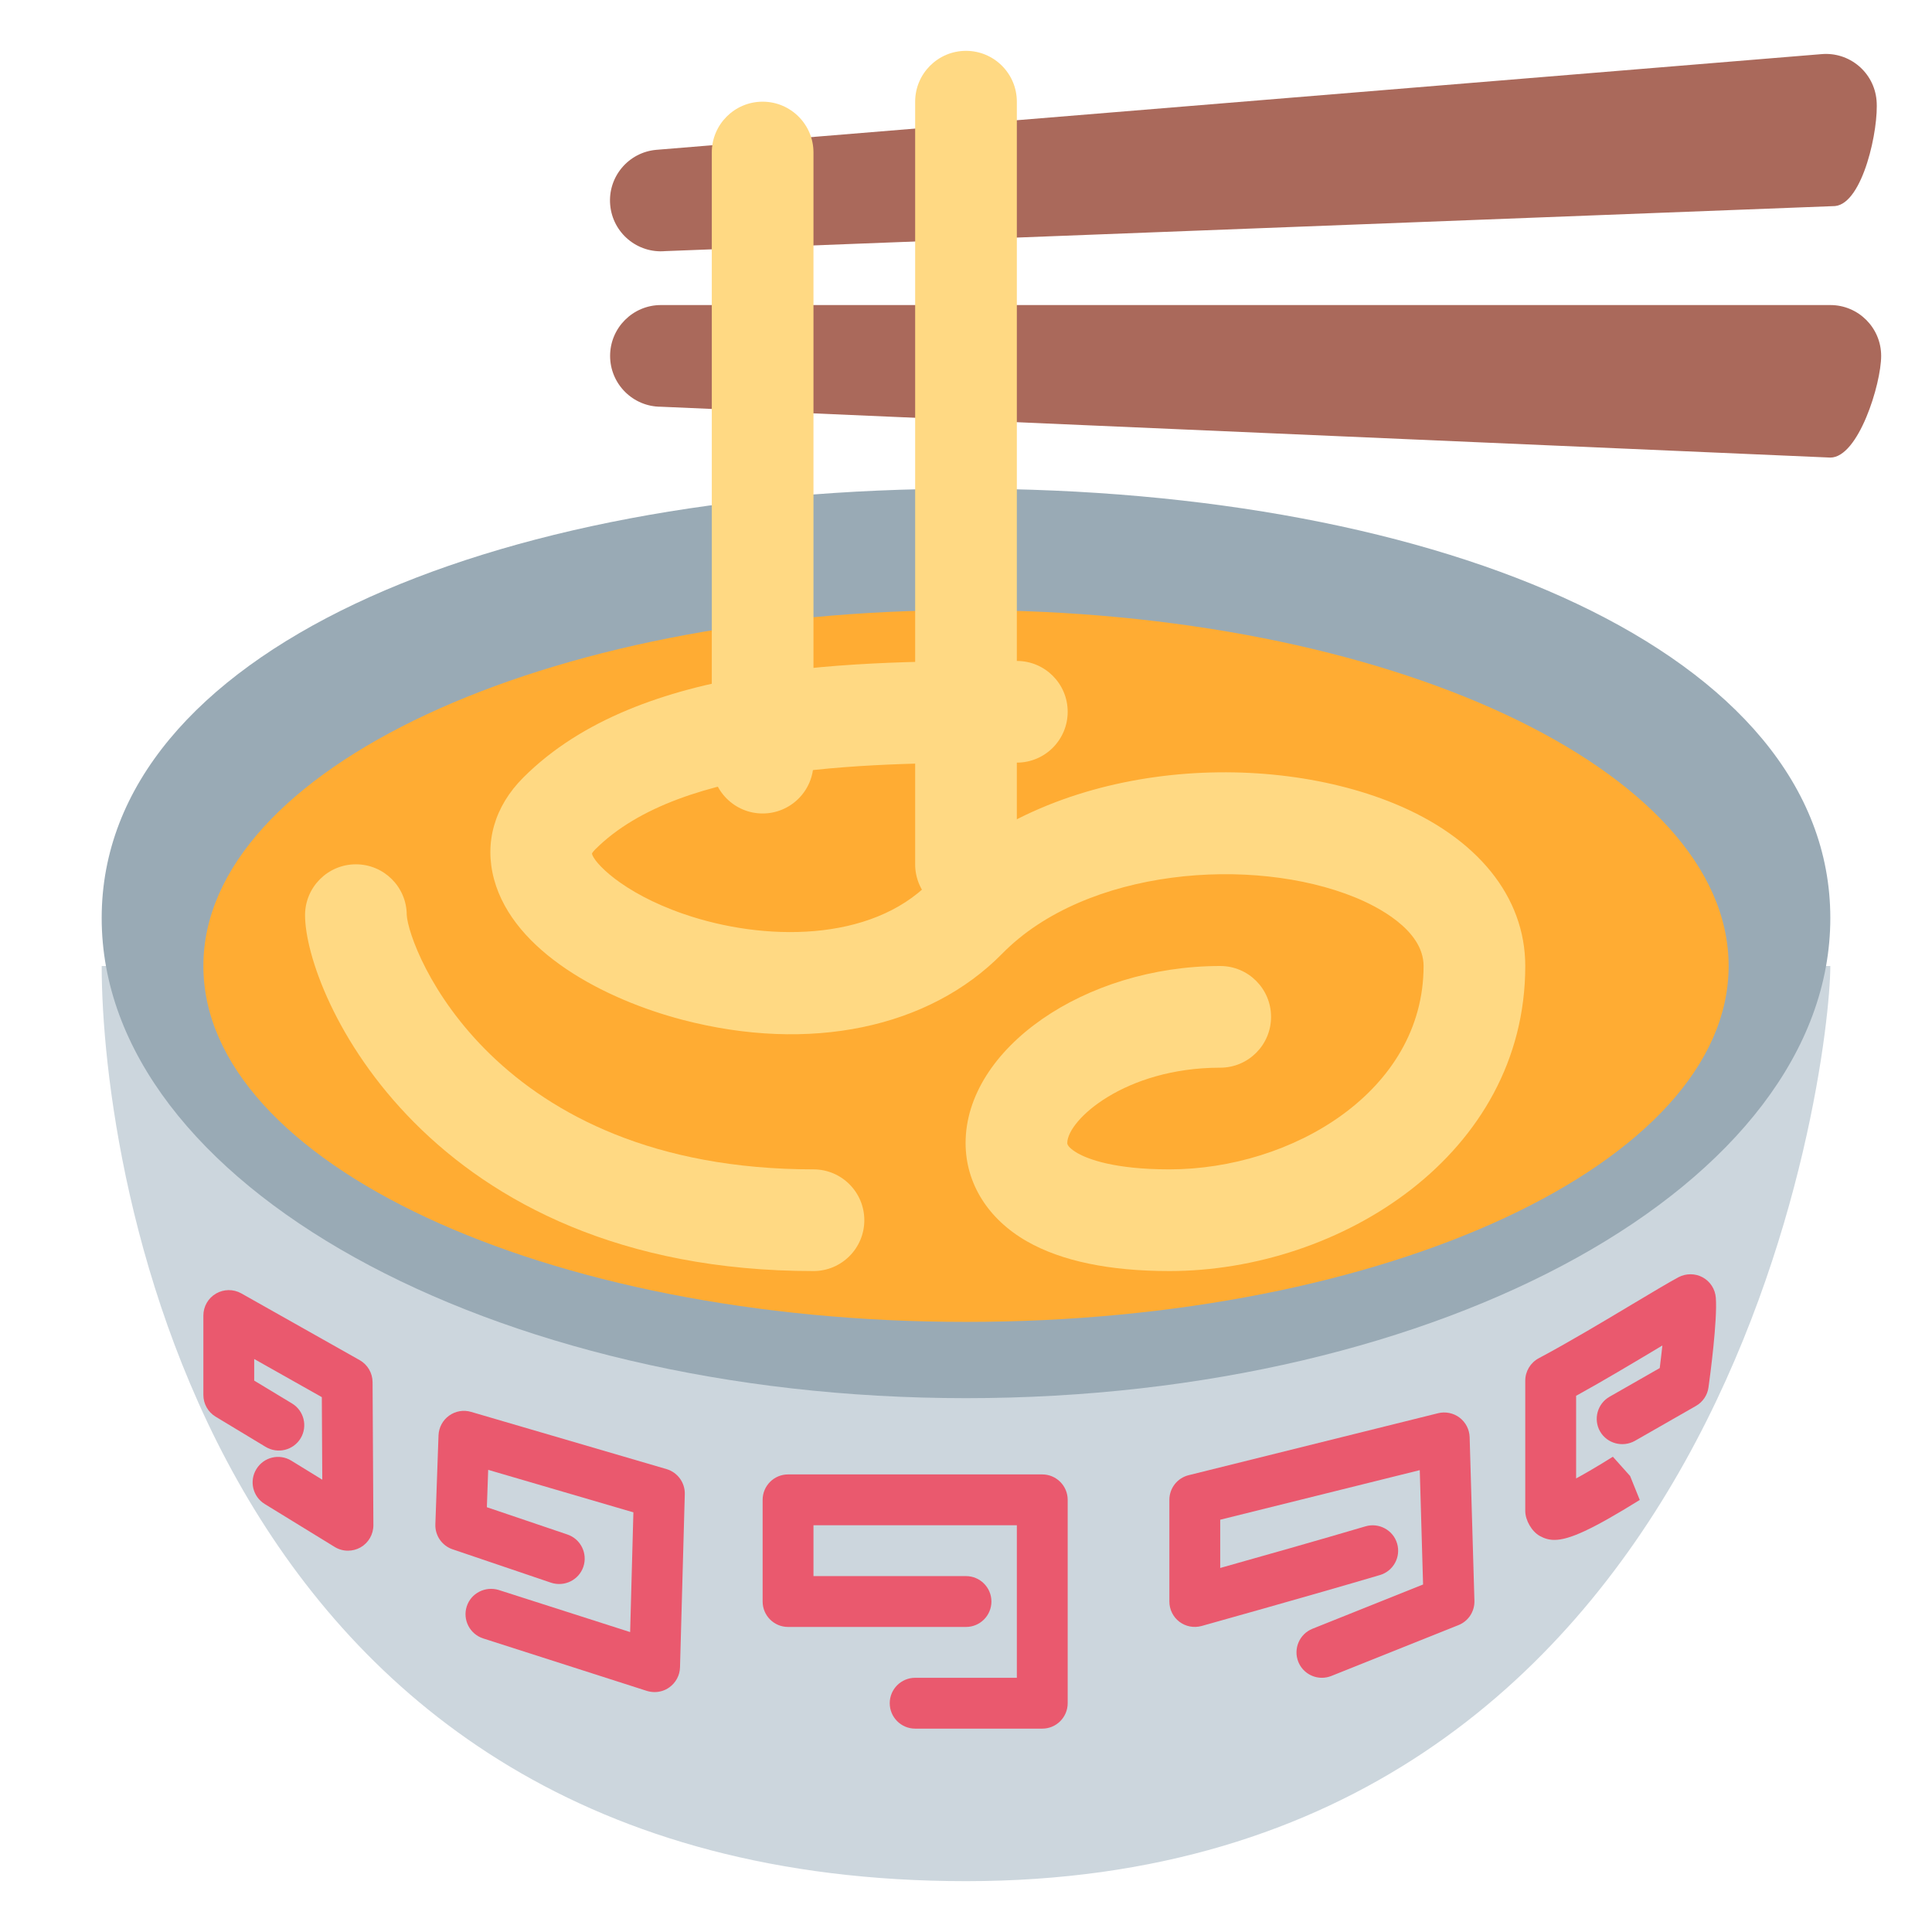 <?xml version="1.0" encoding="UTF-8" standalone="no"?><svg xmlns:svg="http://www.w3.org/2000/svg" xmlns="http://www.w3.org/2000/svg" version="1.1" viewBox="0 0 47.5 47.5" style="enable-background:new 0 0 47.5 47.5;" id="svg2" xml:space="preserve"><defs id="defs6"><clipPath id="clipPath18"><path d="M 0,38 38,38 38,0 0,0 0,38 z" id="path20"/></clipPath></defs><g transform="matrix(1.25,0,0,-1.25,0,47.5)" id="g12"><g id="g14"><g clip-path="url(#clipPath18)" id="g16"><g transform="translate(19,1)" id="g22"><path d="m 0,0 c -14.958,0 -17,14 -17,18 l 34,0 C 17,16 15.042,0 0,0" id="path24" style="fill:#ccd6dd;fill-opacity:1;fill-rule:nonzero;stroke:none"/></g><g transform="translate(36,19.944)" id="g26"><path d="m 0,0 c 0,-5.216 -7.611,-9.444 -17,-9.444 -9.389,0 -17,4.228 -17,9.444 0,5.216 7.611,8.444 17,8.444 C -7.611,8.444 0,5.216 0,0" id="path28" style="fill:#99aab5;fill-opacity:1;fill-rule:nonzero;stroke:none"/></g><g transform="translate(20.5,4)" id="g30"><path d="M 0,0 -2.5,0 C -2.776,0 -3,0.224 -3,0.5 -3,0.776 -2.776,1 -2.5,1 l 2,0 0,3 -4,0 0,-1 3,0 C -1.224,3 -1,2.776 -1,2.5 -1,2.224 -1.224,2 -1.5,2 L -5,2 c -0.276,0 -0.5,0.224 -0.5,0.5 l 0,2 C -5.5,4.776 -5.276,5 -5,5 L 0,5 C 0.276,5 0.5,4.776 0.5,4.5 l 0,-4 C 0.5,0.224 0.276,0 0,0" id="path32" style="fill:#ea596e;fill-opacity:1;fill-rule:nonzero;stroke:none"/></g><g transform="translate(26,5)" id="g34"><path d="m 0,0 c -0.198,0 -0.386,0.119 -0.464,0.314 -0.102,0.256 0.022,0.547 0.278,0.65 L 1.99,1.835 1.925,4.084 -2,3.109 -2,2.16 C -1.266,2.366 -0.042,2.713 0.858,2.979 1.12,3.056 1.401,2.907 1.479,2.642 1.558,2.377 1.406,2.099 1.142,2.021 -0.236,1.613 -2.365,1.019 -2.365,1.019 -2.52,0.977 -2.678,1.008 -2.803,1.102 -2.927,1.196 -3,1.344 -3,1.5 l 0,2 c 0,0.229 0.156,0.43 0.38,0.485 L 2.286,5.204 C 2.43,5.24 2.589,5.208 2.708,5.117 2.829,5.025 2.901,4.885 2.906,4.733 L 3,1.515 C 3.006,1.305 2.881,1.113 2.686,1.036 l -2.5,-1 C 0.125,0.012 0.062,0 0,0" id="path36" style="fill:#ea596e;fill-opacity:1;fill-rule:nonzero;stroke:none"/></g><g transform="translate(30.573,7.712)" id="g38"><path d="m 0,0 c -0.112,0 -0.201,0.03 -0.288,0.078 -0.158,0.088 -0.285,0.31 -0.285,0.491 l 0,2.563 c 0,0.184 0.102,0.354 0.265,0.441 C 0.282,3.887 0.972,4.3 1.53,4.634 1.92,4.867 2.248,5.063 2.441,5.167 2.59,5.245 2.771,5.244 2.917,5.164 3.065,5.083 3.162,4.933 3.175,4.764 3.209,4.326 3.062,3.219 3.031,3.001 3.011,2.848 2.919,2.712 2.784,2.635 L 1.581,1.947 C 1.343,1.815 1.036,1.894 0.898,2.134 0.762,2.373 0.845,2.679 1.085,2.816 L 2.072,3.38 C 2.09,3.52 2.107,3.673 2.124,3.824 2.098,3.809 2.07,3.792 2.044,3.776 1.554,3.483 0.966,3.131 0.427,2.834 l 0,-1.625 C 0.6,1.303 0.834,1.438 1.15,1.636 L 1.489,1.257 1.679,0.786 C 0.73,0.197 0.288,0 0,0" id="path40" style="fill:#ea596e;fill-opacity:1;fill-rule:nonzero;stroke:none"/></g><g transform="translate(12.875,4.719)" id="g42"><path d="m 0,0 c -0.051,0 -0.103,0.008 -0.152,0.023 l -3.219,1.032 c -0.263,0.085 -0.408,0.366 -0.324,0.629 0.084,0.263 0.367,0.404 0.629,0.324 L -0.481,1.18 -0.417,3.535 -3.273,4.371 -3.299,3.636 -1.714,3.099 C -1.453,3.01 -1.313,2.727 -1.401,2.465 -1.49,2.203 -1.773,2.065 -2.036,2.151 l -1.937,0.657 c -0.209,0.071 -0.347,0.27 -0.339,0.491 l 0.062,1.75 c 0.006,0.154 0.082,0.298 0.208,0.388 0.125,0.09 0.283,0.118 0.433,0.074 L 0.234,4.386 C 0.452,4.322 0.6,4.119 0.594,3.893 L 0.5,0.486 C 0.496,0.329 0.417,0.183 0.289,0.092 0.204,0.031 0.103,0 0,0" id="path44" style="fill:#ea596e;fill-opacity:1;fill-rule:nonzero;stroke:none"/></g><g transform="translate(6.844,7.5)" id="g46"><path d="m 0,0 c -0.091,0 -0.181,0.024 -0.262,0.074 l -1.375,0.844 c -0.235,0.144 -0.309,0.452 -0.164,0.687 0.144,0.236 0.451,0.311 0.688,0.165 l 0.608,-0.374 -0.009,1.624 -1.33,0.75 0,-0.425 0.743,-0.449 C -0.865,2.754 -0.789,2.447 -0.931,2.211 -1.074,1.975 -1.38,1.899 -1.618,2.041 l -0.984,0.594 c -0.15,0.09 -0.242,0.253 -0.242,0.428 l 0,1.562 c 0,0.178 0.094,0.342 0.248,0.432 0.153,0.089 0.343,0.091 0.498,0.004 L 0.23,3.748 C 0.386,3.66 0.483,3.495 0.484,3.315 L 0.5,0.503 C 0.501,0.321 0.403,0.153 0.246,0.064 0.169,0.021 0.084,0 0,0" id="path48" style="fill:#ea596e;fill-opacity:1;fill-rule:nonzero;stroke:none"/></g><g transform="translate(34,19)" id="g50"><path d="m 0,0 c 0,-3.866 -6.716,-7 -15,-7 -8.284,0 -15,3.134 -15,7 0,3.866 6.716,7 15,7 C -6.716,7 0,3.866 0,0" id="path52" style="fill:#ffac33;fill-opacity:1;fill-rule:nonzero;stroke:none"/></g><g transform="translate(23,13)" id="g54"><path d="M 0,0 C -1.18,0 -2.122,0.196 -2.801,0.584 -3.568,1.022 -4.008,1.727 -4.008,2.517 -4.008,4.372 -1.668,6 1,6 1.553,6 2,5.552 2,5 2,4.447 1.553,4 1,4 -0.872,4 -2.008,2.97 -2.008,2.517 -2.008,2.44 -1.855,2.348 -1.809,2.32 -1.599,2.201 -1.085,2 0,2 2.404,2 5,3.529 5,6 5,6.721 4.061,7.183 3.657,7.348 1.638,8.173 -1.634,7.927 -3.287,6.244 -4.728,4.776 -7.079,4.288 -9.577,4.942 c -1.538,0.402 -3.319,1.339 -3.705,2.761 -0.197,0.725 0.008,1.437 0.575,2.004 C -10.414,12 -6.129,12 -3,12 c 0.553,0 1,-0.448 1,-1 0,-0.552 -0.447,-1 -1,-1 -2.779,0 -6.586,0 -8.293,-1.707 -0.052,-0.053 -0.064,-0.081 -0.064,-0.082 0.024,-0.156 0.571,-0.763 1.807,-1.189 1.571,-0.541 3.676,-0.559 4.837,0.623 2.318,2.361 6.46,2.644 9.127,1.554 C 6.058,8.527 7,7.361 7,6 7,2.294 3.366,0 0,0" id="path56" style="fill:#ffd983;fill-opacity:1;fill-rule:nonzero;stroke:none"/></g><g transform="translate(16,13)" id="g58"><path d="m 0,0 c -7.605,0 -10,5.457 -10,7 0,0.552 0.448,1 1,1 0.551,0 0.998,-0.445 1,-0.995 C -7.964,6.342 -6.299,2 0,2 0.552,2 1,1.553 1,1 1,0.447 0.552,0 0,0" id="path60" style="fill:#ffd983;fill-opacity:1;fill-rule:nonzero;stroke:none"/></g><g transform="translate(36.092,33.947)" id="g62"><path d="m 0,0 -23.005,-0.886 c -0.55,-0.049 -1.036,0.357 -1.085,0.907 -0.05,0.55 0.356,1.036 0.906,1.085 L -0.269,2.988 C 0.282,3.038 0.768,2.632 0.817,2.082 0.866,1.532 0.551,0.05 0,0" id="path64" style="fill:#aa695b;fill-opacity:1;fill-rule:nonzero;stroke:none"/></g><g transform="translate(36,29)" id="g66"><path d="m 0,0 -23,1 c -0.552,0 -1,0.448 -1,1 0,0.552 0.448,1 1,1 L 0,3 C 0.553,3 1,2.552 1,2 1,1.448 0.553,0 0,0" id="path68" style="fill:#aa695b;fill-opacity:1;fill-rule:nonzero;stroke:none"/></g><g transform="translate(15,22)" id="g70"><path d="m 0,0 c -0.552,0 -1,0.448 -1,1 l 0,12 c 0,0.552 0.448,1 1,1 0.552,0 1,-0.448 1,-1 L 1,1 C 1,0.448 0.552,0 0,0" id="path72" style="fill:#ffd983;fill-opacity:1;fill-rule:nonzero;stroke:none"/></g><g transform="translate(19,20)" id="g74"><path d="m 0,0 c -0.552,0 -1,0.448 -1,1 l 0,15 c 0,0.552 0.448,1 1,1 0.552,0 1,-0.448 1,-1 L 1,1 C 1,0.448 0.552,0 0,0" id="path76" style="fill:#ffd983;fill-opacity:1;fill-rule:nonzero;stroke:none"/></g></g></g></g></svg>
